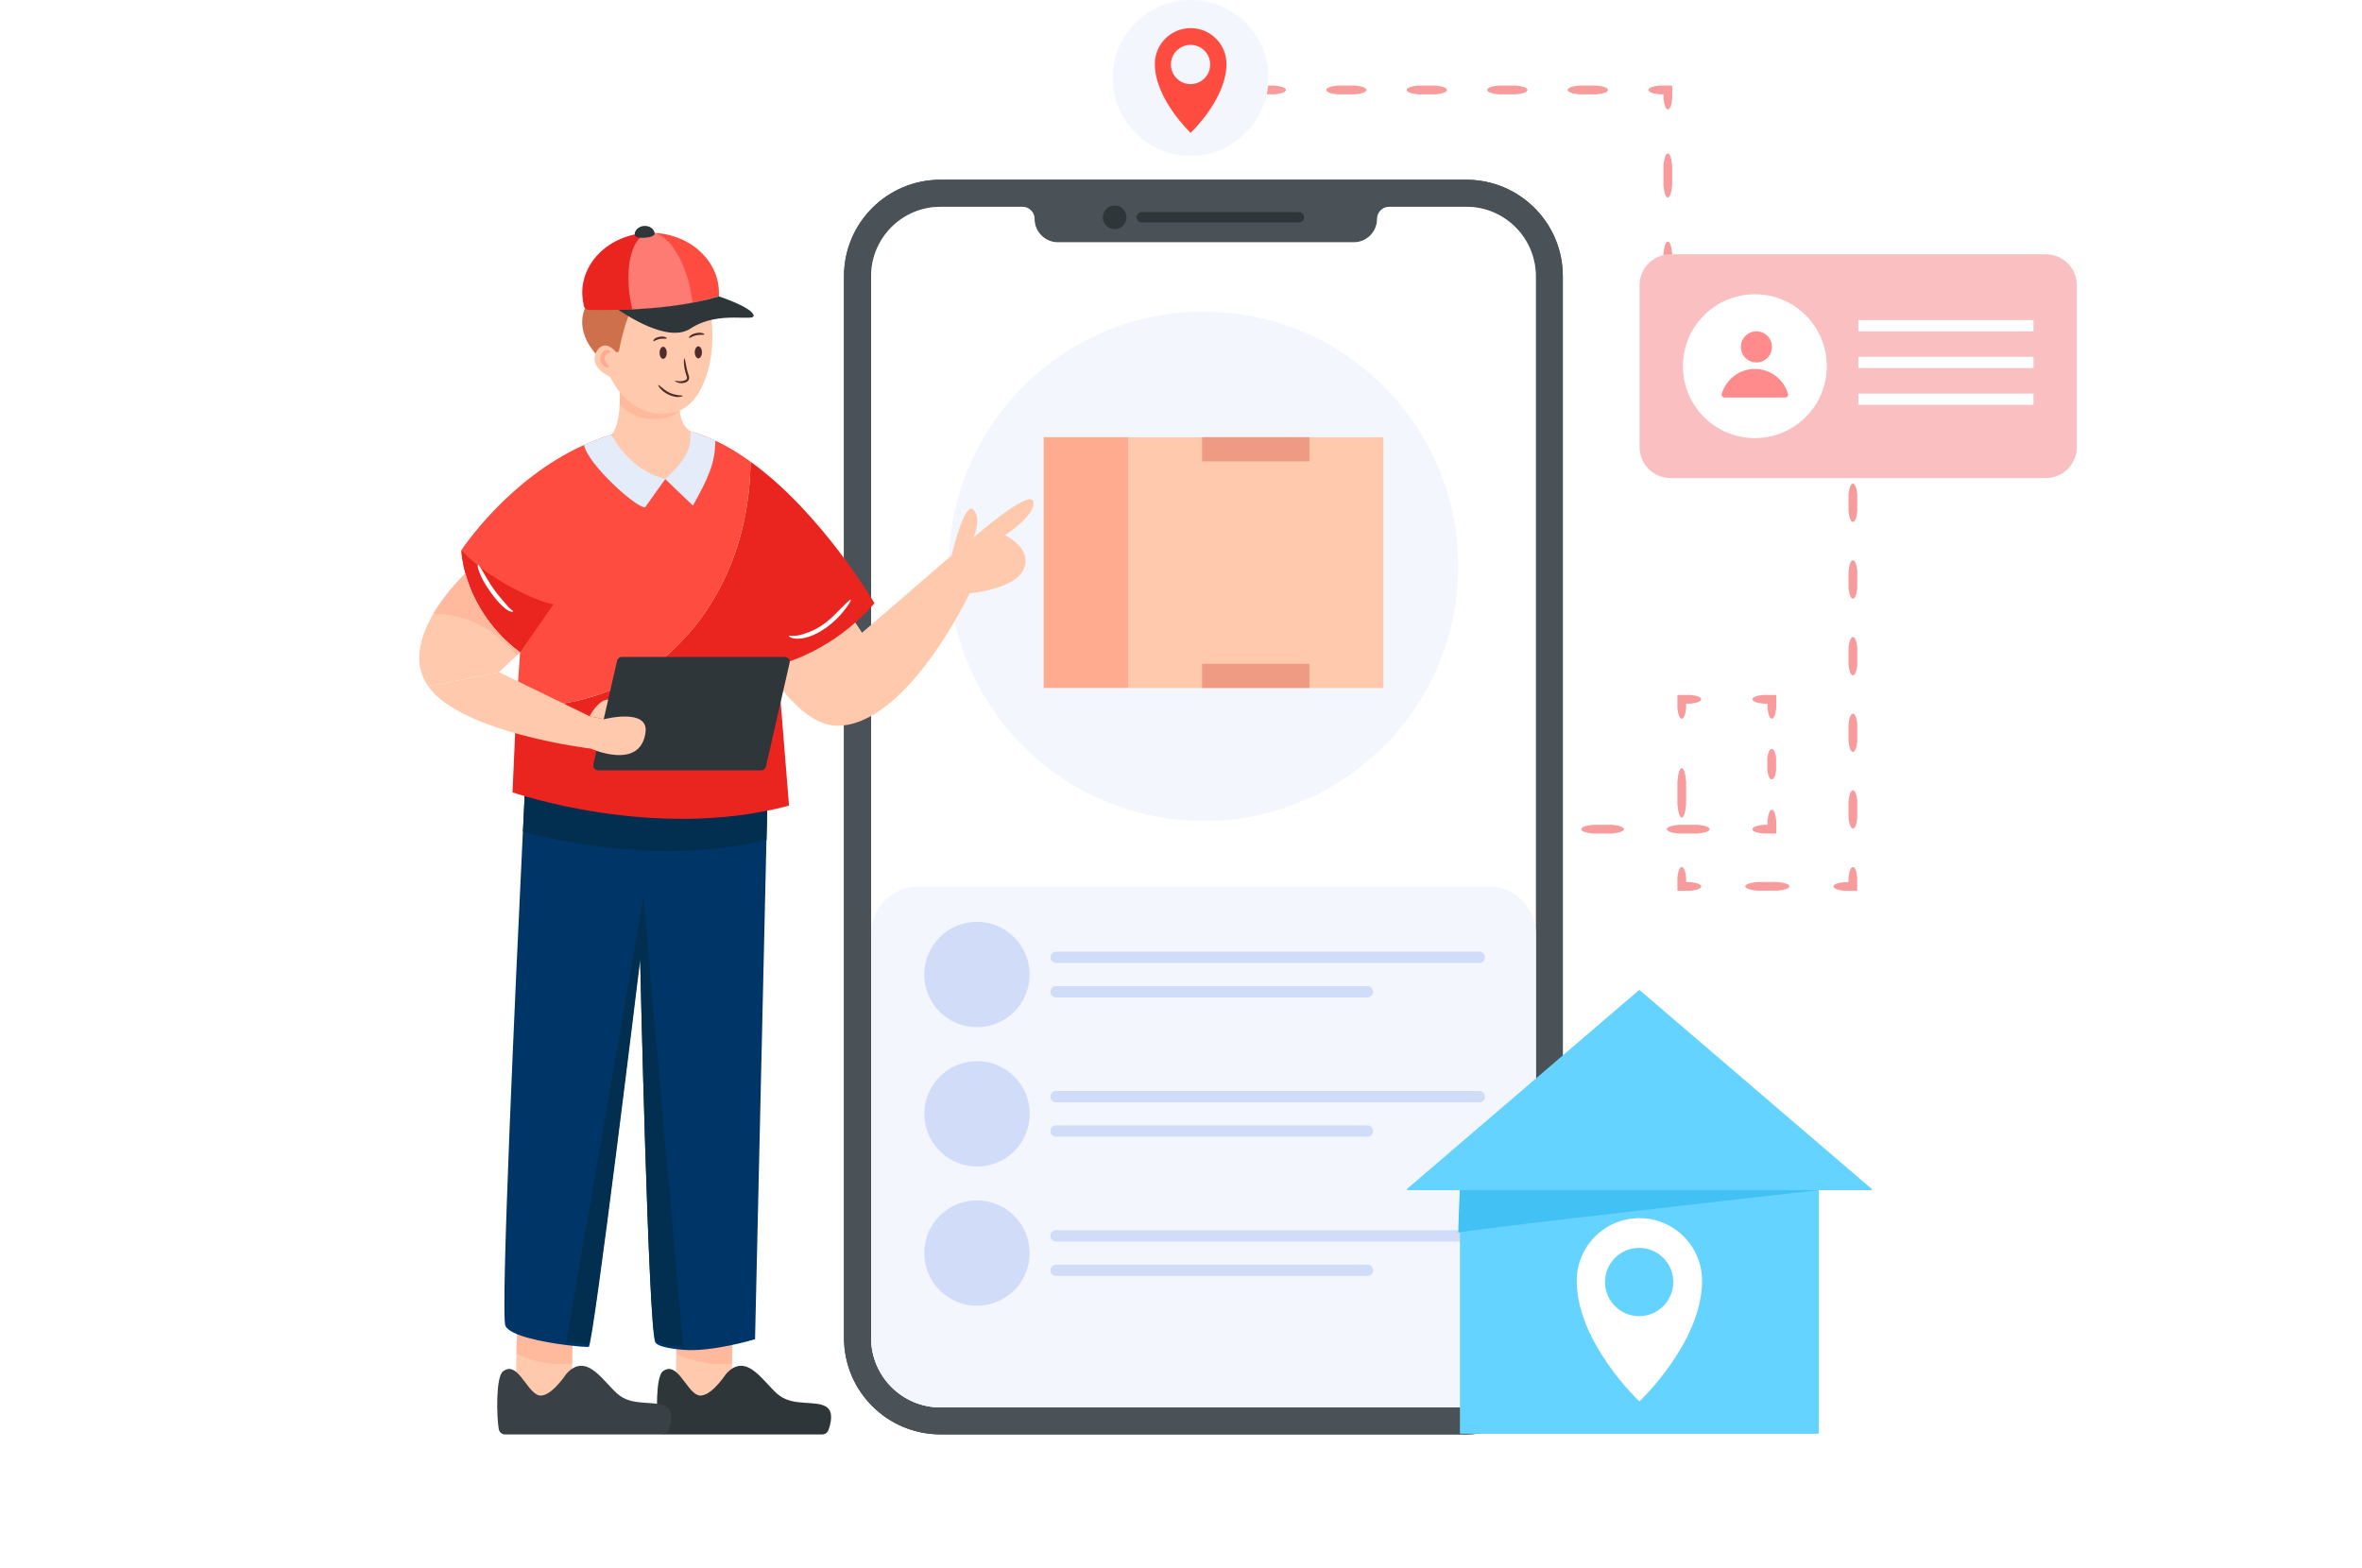 <svg width="265" height="176" viewBox="0 0 265 176" fill="none" xmlns="http://www.w3.org/2000/svg">
<g filter="url(#filter0_d_145_299)">
<rect x="5" y="105.784" width="255" height="63" rx="10" fill="white"/>
</g>
<path d="M172.597 93.055C172.597 93.263 172.402 93.452 172.008 93.538H171.006C170.612 93.452 170.417 93.263 170.417 93.05C170.417 92.836 170.612 92.653 171.006 92.561H172.008C172.402 92.653 172.597 92.836 172.597 93.055Z" fill="#F89B9C"/>
<path d="M182.198 93.055C182.198 93.263 181.769 93.452 180.901 93.538H178.696C177.829 93.452 177.4 93.263 177.4 93.05C177.4 92.836 177.829 92.653 178.696 92.561H180.901C181.769 92.653 182.198 92.836 182.198 93.055Z" fill="#F89B9C"/>
<path d="M191.803 93.055C191.803 93.263 191.374 93.452 190.506 93.538H188.301C187.434 93.452 187.005 93.263 187.005 93.05C187.005 92.836 187.434 92.653 188.301 92.561H190.506C191.374 92.653 191.803 92.836 191.803 93.055Z" fill="#F89B9C"/>
<path d="M198.796 90.869C199.004 90.869 199.193 91.259 199.279 92.047V93.537H197.788C197.001 93.451 196.611 93.263 196.611 93.049C196.611 92.835 197.001 92.652 197.788 92.56H198.302V92.047C198.393 91.259 198.577 90.869 198.796 90.869Z" fill="#F89B9C"/>
<path d="M198.78 84.05C198.989 84.05 199.177 84.354 199.264 84.97V86.536C199.177 87.151 198.989 87.456 198.775 87.456C198.561 87.456 198.378 87.151 198.287 86.536V84.97C198.378 84.354 198.561 84.05 198.78 84.05Z" fill="#F89B9C"/>
<path d="M196.611 78.469C196.611 78.26 197.001 78.072 197.789 77.985H199.279V79.476C199.193 80.264 199.004 80.654 198.79 80.654C198.577 80.654 198.393 80.264 198.302 79.476V78.963H197.789C197.001 78.871 196.611 78.688 196.611 78.469Z" fill="#F89B9C"/>
<path d="M188.676 80.654C188.468 80.654 188.279 80.264 188.193 79.475V77.985H189.684C190.471 78.072 190.861 78.26 190.861 78.474C190.861 78.688 190.471 78.871 189.684 78.963H189.17V79.475C189.078 80.264 188.895 80.654 188.676 80.654Z" fill="#F89B9C"/>
<path d="M188.676 91.749C188.468 91.749 188.279 91.252 188.193 90.249V87.701C188.279 86.699 188.468 86.203 188.682 86.203C188.895 86.203 189.078 86.699 189.17 87.701V90.249C189.078 91.252 188.895 91.749 188.676 91.749Z" fill="#F89B9C"/>
<path d="M190.861 99.48C190.861 99.689 190.471 99.877 189.683 99.964H188.193V98.473C188.279 97.686 188.468 97.296 188.682 97.296C188.895 97.296 189.078 97.686 189.17 98.473V98.987H189.683C190.471 99.078 190.861 99.261 190.861 99.48Z" fill="#F89B9C"/>
<path d="M200.759 99.47C200.759 99.678 200.316 99.867 199.421 99.953H197.145C196.251 99.867 195.808 99.678 195.808 99.465C195.808 99.251 196.251 99.068 197.145 98.976H199.421C200.316 99.067 200.759 99.251 200.759 99.47Z" fill="#F89B9C"/>
<path d="M207.881 97.296C208.09 97.296 208.279 97.686 208.365 98.474V99.964H206.874C206.087 99.877 205.697 99.689 205.697 99.475C205.697 99.262 206.087 99.078 206.874 98.987H207.388V98.474C207.479 97.686 207.663 97.296 207.881 97.296Z" fill="#F89B9C"/>
<path d="M207.89 88.686C208.098 88.686 208.287 89.07 208.373 89.848V91.825C208.287 92.602 208.098 92.987 207.885 92.987C207.671 92.987 207.488 92.602 207.396 91.825V89.848C207.488 89.07 207.671 88.686 207.89 88.686Z" fill="#F89B9C"/>
<path d="M207.89 80.08C208.098 80.08 208.287 80.465 208.373 81.242V83.219C208.287 83.997 208.098 84.381 207.885 84.381C207.671 84.381 207.488 83.997 207.396 83.219V81.242C207.488 80.465 207.671 80.08 207.89 80.08Z" fill="#F89B9C"/>
<path d="M207.89 71.486C208.098 71.486 208.287 71.87 208.373 72.648V74.625C208.287 75.402 208.098 75.787 207.885 75.787C207.671 75.787 207.488 75.402 207.396 74.625V72.648C207.488 71.87 207.671 71.486 207.89 71.486Z" fill="#F89B9C"/>
<path d="M207.89 62.876C208.098 62.876 208.287 63.26 208.373 64.038V66.015C208.287 66.792 208.098 67.177 207.885 67.177C207.671 67.177 207.488 66.792 207.396 66.015V64.038C207.488 63.26 207.671 62.876 207.89 62.876Z" fill="#F89B9C"/>
<path d="M207.89 54.27C208.098 54.27 208.287 54.654 208.373 55.432V57.409C208.287 58.186 208.098 58.571 207.885 58.571C207.671 58.571 207.488 58.186 207.396 57.409V55.432C207.488 54.654 207.671 54.27 207.89 54.27Z" fill="#F89B9C"/>
<path d="M207.89 45.668C208.098 45.668 208.287 46.053 208.373 46.831V48.808C208.287 49.585 208.098 49.97 207.885 49.97C207.671 49.97 207.488 49.585 207.396 48.808V46.831C207.488 46.053 207.671 45.668 207.89 45.668Z" fill="#F89B9C"/>
<path d="M205.697 39.185C205.697 38.977 206.087 38.788 206.875 38.702H208.365V40.193C208.279 40.98 208.09 41.37 207.876 41.37C207.663 41.37 207.479 40.98 207.388 40.193V39.679H206.875C206.087 39.588 205.697 39.404 205.697 39.185Z" fill="#F89B9C"/>
<path d="M194.773 39.185C194.773 38.977 195.262 38.788 196.251 38.702H198.765C199.753 38.788 200.242 38.977 200.242 39.191C200.242 39.404 199.753 39.588 198.765 39.679H196.251C195.262 39.588 194.773 39.404 194.773 39.185Z" fill="#F89B9C"/>
<path d="M187.122 37.01C187.331 37.01 187.519 37.4 187.606 38.188V38.701H188.119C188.907 38.788 189.297 38.976 189.297 39.19C189.297 39.403 188.907 39.587 188.119 39.678H186.628V38.188C186.72 37.4 186.903 37.01 187.122 37.01Z" fill="#F89B9C"/>
<path d="M187.122 27.11C187.331 27.11 187.519 27.552 187.606 28.447V30.721C187.519 31.615 187.331 32.057 187.117 32.057C186.903 32.057 186.72 31.615 186.628 30.721V28.447C186.72 27.552 186.903 27.11 187.122 27.11Z" fill="#F89B9C"/>
<path d="M187.122 17.221C187.331 17.221 187.519 17.663 187.606 18.558V20.832C187.519 21.726 187.331 22.168 187.117 22.168C186.903 22.168 186.72 21.726 186.628 20.832V18.558C186.72 17.663 186.903 17.221 187.122 17.221Z" fill="#F89B9C"/>
<path d="M184.945 10.089C184.945 9.881 185.335 9.692 186.123 9.606H187.613V11.097C187.526 11.884 187.338 12.274 187.124 12.274C186.911 12.274 186.727 11.884 186.636 11.097V10.583H186.123C185.335 10.491 184.945 10.308 184.945 10.089Z" fill="#F89B9C"/>
<path d="M175.888 10.089C175.888 9.881 176.292 9.692 177.109 9.606H179.186C180.003 9.692 180.407 9.881 180.407 10.094C180.407 10.308 180.003 10.491 179.186 10.583H177.109C176.292 10.491 175.888 10.308 175.888 10.089Z" fill="#F89B9C"/>
<path d="M166.853 10.089C166.853 9.881 167.257 9.692 168.074 9.606H170.151C170.967 9.692 171.371 9.881 171.371 10.094C171.371 10.308 170.967 10.491 170.151 10.583H168.074C167.257 10.491 166.853 10.308 166.853 10.089Z" fill="#F89B9C"/>
<path d="M157.82 10.089C157.82 9.881 158.224 9.692 159.041 9.606H161.118C161.934 9.692 162.338 9.881 162.338 10.094C162.338 10.308 161.934 10.491 161.118 10.583H159.041C158.224 10.491 157.82 10.308 157.82 10.089Z" fill="#F89B9C"/>
<path d="M148.794 10.089C148.794 9.881 149.199 9.692 150.016 9.606H152.092C152.909 9.692 153.313 9.881 153.313 10.094C153.313 10.308 152.909 10.491 152.092 10.583H150.016C149.199 10.491 148.794 10.308 148.794 10.089Z" fill="#F89B9C"/>
<path d="M139.751 10.089C139.751 9.881 140.156 9.692 140.973 9.606H143.049C143.866 9.692 144.27 9.881 144.27 10.094C144.27 10.308 143.866 10.491 143.049 10.583H140.973C140.155 10.491 139.751 10.308 139.751 10.089Z" fill="#F89B9C"/>
<path d="M133.052 10.089C133.052 9.881 133.247 9.692 133.641 9.606H134.643C135.037 9.692 135.232 9.881 135.232 10.094C135.232 10.308 135.037 10.491 134.643 10.583H133.641C133.247 10.491 133.052 10.308 133.052 10.089Z" fill="#F89B9C"/>
<path d="M175.334 30.987V150.145C175.334 156.121 170.484 160.963 164.508 160.963H105.516C99.54 160.963 94.69 156.121 94.69 150.145V30.987C94.69 25.011 99.54 20.169 105.516 20.169H164.508C170.484 20.169 175.334 25.011 175.334 30.987Z" fill="#3A4146"/>
<path d="M175.338 30.988V150.147C175.338 156.123 170.488 160.964 164.512 160.964H105.52C99.544 160.964 94.694 156.123 94.694 150.147V30.988C94.694 25.012 99.544 20.171 105.52 20.171H164.512C170.488 20.171 175.338 25.012 175.338 30.988Z" fill="#4A5258"/>
<path d="M105.526 157.935C101.229 157.935 97.734 154.444 97.734 150.152V30.993C97.734 26.702 101.225 23.21 105.518 23.21H114.709C115.46 23.21 116.07 23.82 116.07 24.571C116.07 26.017 117.247 27.194 118.694 27.194H151.877C153.324 27.194 154.501 26.017 154.501 24.571C154.501 23.82 155.111 23.21 155.861 23.21H164.517C168.814 23.21 172.309 26.706 172.309 31.003V150.152C172.309 154.443 168.814 157.935 164.517 157.935L105.526 157.935Z" fill="white"/>
<g opacity="0.5">
<path d="M172.307 31V150.149C172.307 154.444 168.814 157.936 164.513 157.936H105.522C101.227 157.936 97.734 154.444 97.734 150.149V30.994C97.734 26.699 101.227 23.206 105.515 23.206H114.705C115.46 23.206 116.067 23.82 116.067 24.568C116.067 26.018 117.247 27.191 118.69 27.191H151.877C153.32 27.191 154.5 26.018 154.5 24.568C154.5 23.82 155.107 23.206 155.862 23.206H164.513C168.814 23.206 172.307 26.705 172.307 31Z" fill="white"/>
</g>
<path d="M125.055 25.709C125.787 25.709 126.381 25.115 126.381 24.383C126.381 23.651 125.787 23.057 125.055 23.057C124.323 23.057 123.729 23.651 123.729 24.383C123.729 25.115 124.323 25.709 125.055 25.709Z" fill="#2E363A"/>
<path d="M146.319 24.379V24.386C146.319 24.708 146.062 24.966 145.74 24.966H128.1C127.778 24.966 127.521 24.708 127.521 24.386V24.379C127.521 24.058 127.778 23.8 128.1 23.8H145.74C146.062 23.8 146.319 24.058 146.319 24.379Z" fill="#2E363A"/>
<path d="M135.026 92.127C150.81 92.127 163.605 79.332 163.605 63.548C163.605 47.764 150.81 34.969 135.026 34.969C119.242 34.969 106.447 47.764 106.447 63.548C106.447 79.332 119.242 92.127 135.026 92.127Z" fill="#F3F6FD"/>
<path d="M155.206 49.065H126.605V77.209H155.206V49.065Z" fill="#FEC9AC"/>
<path d="M117.093 77.204H126.595V49.06H117.093V77.204Z" fill="#FFAB90"/>
<path d="M146.91 49.065H134.871V51.773H146.91V49.065Z" fill="#EF9B84"/>
<path d="M146.91 74.496H134.871V77.204H146.91V74.496Z" fill="#EF9B84"/>
<path d="M167.005 99.471C169.935 99.471 172.311 101.846 172.311 104.776V150.154C172.311 154.45 168.818 157.942 164.516 157.942H105.526C101.225 157.942 97.738 154.455 97.738 150.154V104.776C97.738 101.846 100.113 99.471 103.044 99.471H167.005Z" fill="#F3F6FD"/>
<path d="M113.785 113.542C116.094 111.234 116.094 107.491 113.785 105.182C111.477 102.873 107.734 102.873 105.425 105.182C103.116 107.491 103.116 111.234 105.425 113.542C107.734 115.851 111.477 115.851 113.785 113.542Z" fill="#D1DCF8"/>
<path d="M165.966 106.792H118.484C118.132 106.792 117.846 107.078 117.846 107.43C117.846 107.782 118.132 108.067 118.484 108.067H165.966C166.318 108.067 166.604 107.782 166.604 107.43C166.604 107.078 166.318 106.792 165.966 106.792Z" fill="#D1DCF8"/>
<path d="M153.414 110.658H118.484C118.132 110.658 117.846 110.944 117.846 111.296C117.846 111.648 118.132 111.933 118.484 111.933H153.414C153.766 111.933 154.052 111.648 154.052 111.296C154.052 110.944 153.766 110.658 153.414 110.658Z" fill="#D1DCF8"/>
<path d="M109.619 130.905C112.884 130.905 115.531 128.258 115.531 124.993C115.531 121.728 112.884 119.081 109.619 119.081C106.354 119.081 103.708 121.728 103.708 124.993C103.708 128.258 106.354 130.905 109.619 130.905Z" fill="#D1DCF8"/>
<path d="M165.966 122.427H118.484C118.132 122.427 117.846 122.712 117.846 123.064C117.846 123.416 118.132 123.702 118.484 123.702H165.966C166.318 123.702 166.604 123.416 166.604 123.064C166.604 122.712 166.318 122.427 165.966 122.427Z" fill="#D1DCF8"/>
<path d="M153.414 126.285H118.484C118.132 126.285 117.846 126.571 117.846 126.923C117.846 127.275 118.132 127.56 118.484 127.56H153.414C153.766 127.56 154.052 127.275 154.052 126.923C154.052 126.571 153.766 126.285 153.414 126.285Z" fill="#D1DCF8"/>
<path d="M113.785 144.797C116.094 142.489 116.094 138.746 113.785 136.437C111.477 134.128 107.734 134.128 105.425 136.437C103.116 138.746 103.116 142.489 105.425 144.797C107.734 147.106 111.477 147.106 113.785 144.797Z" fill="#D1DCF8"/>
<path d="M165.966 138.05H118.484C118.132 138.05 117.846 138.335 117.846 138.687C117.846 139.039 118.132 139.325 118.484 139.325H165.966C166.318 139.325 166.604 139.039 166.604 138.687C166.604 138.335 166.318 138.05 165.966 138.05Z" fill="#D1DCF8"/>
<path d="M153.414 141.912H118.484C118.132 141.912 117.846 142.198 117.846 142.55C117.846 142.902 118.132 143.187 118.484 143.187H153.414C153.766 143.187 154.052 142.902 154.052 142.55C154.052 142.198 153.766 141.912 153.414 141.912Z" fill="#D1DCF8"/>
<path d="M163.879 160.896H203.971C204.018 160.896 204.056 160.858 204.056 160.811V133.644C204.056 133.597 204.094 133.559 204.141 133.559H209.926C210.005 133.559 210.041 133.461 209.982 133.41L183.977 111.126C183.945 111.099 183.898 111.099 183.866 111.126L157.868 133.41C157.808 133.461 157.845 133.559 157.923 133.559H163.709C163.756 133.559 163.794 133.597 163.794 133.644V160.811C163.794 160.858 163.832 160.896 163.879 160.896Z" fill="#64D3FF"/>
<path d="M114.882 63.793C113.958 66.151 108.786 66.582 108.786 66.582C108.786 66.582 101.77 81.425 93.935 81.444C88.552 81.457 83.55 70.612 83.55 70.612L93.936 67.139C94.43 67.473 96.716 71.002 96.716 71.002L106.763 62.328C106.763 62.328 108.197 56.177 109.201 57.197C110.172 58.169 109.28 60.168 109.209 60.336C109.479 60.097 115.518 54.846 115.925 56.265C116.347 57.707 112.762 60.071 112.762 60.071C112.762 60.071 115.806 61.443 114.882 63.793Z" fill="#FEC9AC"/>
<path d="M75.835 156L79.753 158.688L82.031 157.686C82.031 157.686 82.087 155.807 82.133 153.016C82.156 150.909 82.19 149.03 82.19 148.916C82.19 148.632 76.336 148.973 76.063 149.065C75.949 149.099 75.892 150.386 75.869 151.935C75.812 154.235 75.835 155.795 75.835 156Z" fill="#FEC9AC"/>
<g opacity="0.5">
<path d="M75.873 151.935C77.626 152.766 79.574 153.164 81.51 153.073C81.715 153.062 81.931 153.051 82.136 153.016C82.159 150.909 82.193 149.03 82.193 148.916C82.193 148.632 76.339 148.973 76.066 149.065C75.952 149.099 75.895 150.386 75.873 151.935Z" fill="#FFAB90"/>
</g>
<path d="M73.882 160.369C73.935 160.723 74.244 160.971 74.605 160.971H92.247C92.556 160.971 92.827 160.783 92.94 160.497C93.203 159.782 93.557 158.457 92.736 157.892C91.592 157.11 89.169 157.832 87.498 156.651C85.835 155.477 83.84 151.48 81.447 154.197C81.447 154.197 79.52 157.147 78.21 156.523C76.9 155.898 75.922 152.669 74.349 153.903C73.559 154.528 73.626 158.848 73.882 160.369Z" fill="#2E363A"/>
<path d="M57.903 156L61.821 158.688L64.099 157.686C64.099 157.686 64.156 155.807 64.201 153.016C64.224 150.909 64.258 149.03 64.258 148.916C64.258 148.632 58.404 148.973 58.131 149.065C58.017 149.099 57.96 150.386 57.938 151.935C57.881 154.235 57.903 155.795 57.903 156Z" fill="#FEC9AC"/>
<g opacity="0.5">
<path d="M57.941 151.934C59.695 152.765 61.642 153.164 63.578 153.073C63.783 153.062 64 153.05 64.205 153.016C64.227 150.909 64.262 149.03 64.262 148.916C64.262 148.631 58.408 148.973 58.135 149.064C58.021 149.098 57.964 150.385 57.941 151.934Z" fill="#FFAB90"/>
</g>
<path d="M55.956 160.369C56.009 160.723 56.317 160.971 56.679 160.971H74.321C74.629 160.971 74.9 160.783 75.013 160.497C75.277 159.782 75.63 158.457 74.81 157.892C73.666 157.11 71.243 157.832 69.572 156.651C67.908 155.477 65.914 151.48 63.52 154.197C63.52 154.197 61.593 157.147 60.284 156.523C58.974 155.898 57.996 152.669 56.423 153.903C55.632 154.528 55.7 158.848 55.956 160.369Z" fill="#3A4146"/>
<path d="M86.162 86.836L85.99 94.254L84.712 150.287C84.712 150.287 79.887 151.753 76.648 151.475C75.047 151.339 73.77 151.084 73.522 150.633C72.755 149.28 71.823 107.751 71.823 107.751C71.823 107.751 66.563 151.054 66.052 151.144C65.879 151.174 64.849 151.106 63.534 150.941C60.926 150.61 57.199 149.897 56.703 148.777C56.132 147.469 57.845 110.276 58.664 93.33C58.897 88.294 59.062 85.048 59.062 85.048L86.162 86.836Z" fill="#003567"/>
<path d="M86.173 86.836L86 94.254C74.975 96.929 63.718 94.667 58.675 93.33C58.908 88.294 59.073 85.048 59.073 85.048L86.173 86.836Z" fill="#022E4F"/>
<path d="M76.644 151.123C75.045 150.983 73.768 150.727 73.513 150.283C72.747 148.923 71.816 107.394 71.816 107.394C71.816 107.394 66.559 150.703 66.048 150.793C65.875 150.818 64.846 150.752 63.527 150.587L72.194 100.671L76.644 151.123Z" fill="#022E4F"/>
<path d="M98.11 67.693C97.448 68.457 96.77 69.143 96.084 69.751C91.72 73.663 87.247 74.621 87.247 74.621L88.525 90.406C73.407 94.466 57.502 88.918 57.502 88.918L57.931 79.203C63.105 79.515 68.388 78.128 72.667 75.206C76.898 72.315 80.109 68.052 82.01 63.291C83.46 59.651 84.161 55.739 84.208 51.812C92.188 57.563 98.11 67.693 98.11 67.693Z" fill="#EA241F"/>
<path d="M84.21 51.809C84.16 55.738 83.463 59.646 82.012 63.288C80.116 68.05 76.905 72.31 72.674 75.205C68.386 78.128 63.106 79.507 57.934 79.206L58.351 73.208C54.465 70.284 52.87 66.714 52.217 64.344C51.829 62.936 51.771 61.944 51.764 61.765C51.764 61.743 51.764 61.736 51.764 61.736C51.764 61.736 56.965 53.77 65.534 49.927C66.511 49.482 67.538 49.094 68.609 48.778C70.01 48.368 71.496 48.074 73.034 47.952C74.52 47.837 76 48.009 77.451 48.404C78.407 48.656 79.34 49.015 80.26 49.453C81.617 50.078 82.939 50.89 84.21 51.809Z" fill="#FE4C40"/>
<path d="M62.137 67.756L58.351 73.208C54.465 70.285 52.87 66.715 52.217 64.344C51.829 62.936 51.771 61.945 51.764 61.766C55.609 65.828 62.029 68.1 62.137 67.756Z" fill="#EA241F"/>
<path d="M58.348 73.21L57.981 73.555L55.984 75.429L48.04 77.01C46.215 74.438 47.171 71.356 48.614 68.878C50.144 66.285 52.213 64.346 52.213 64.346C52.867 66.716 54.462 70.286 58.348 73.21Z" fill="#FEC9AC"/>
<path d="M67.772 80.71L66.144 80.37C66.144 80.37 67.133 78.461 68.268 78.504C69.367 78.547 67.966 80.552 67.772 80.71Z" fill="#FEC9AC"/>
<path d="M88.59 74.381L85.932 86.024C85.878 86.265 85.66 86.445 85.403 86.445H67.105C66.762 86.445 66.497 86.117 66.575 85.774L69.233 74.14C69.287 73.891 69.513 73.719 69.762 73.719H88.06C88.411 73.719 88.668 74.046 88.59 74.381Z" fill="#2E363A"/>
<path d="M74.635 53.76C70.186 54.196 68.607 48.775 68.607 48.775C69.246 48.024 69.464 46.611 69.524 45.401C69.592 44.244 69.502 43.274 69.502 43.274L76.235 45.559C76.235 45.754 76.243 45.935 76.265 46.1C76.438 47.851 77.445 48.392 77.445 48.392C77.445 48.392 79.084 53.324 74.635 53.76Z" fill="#FEC9AC"/>
<g opacity="0.5">
<path d="M76.264 46.1C75.738 46.543 75.099 46.851 74.325 46.964C72.078 47.302 70.53 46.431 69.523 45.401C69.591 44.244 69.501 43.274 69.501 43.274L76.234 45.559C76.234 45.754 76.242 45.935 76.264 46.1Z" fill="#FFAB90"/>
</g>
<path d="M80.255 49.446C80.255 51.978 79.422 53.721 77.742 56.737L74.636 53.763C76.393 52.083 77.699 50.666 77.449 48.401C78.4 48.651 79.335 49.009 80.255 49.446Z" fill="#E4ECF9"/>
<path d="M74.635 53.764L72.372 56.933C71.406 57.027 65.9 52.073 65.525 49.922C66.507 49.478 67.536 49.096 68.604 48.777C68.604 48.777 70.474 52.704 74.635 53.764Z" fill="#E4ECF9"/>
<path d="M88.495 71.352C88.519 71.299 88.702 71.357 89.06 71.353C89.415 71.35 89.96 71.246 90.653 70.976C91.839 70.55 92.877 69.765 93.771 68.853C94.848 67.79 95.361 67.213 95.454 67.29C95.526 67.349 95.168 68.033 94.119 69.196C93.193 70.14 92.098 70.976 90.818 71.436C90.06 71.682 89.439 71.729 89.031 71.643C88.624 71.555 88.471 71.393 88.495 71.352Z" fill="white"/>
<path d="M53.62 63.375C53.726 63.332 54 63.866 54.616 64.883C55.111 65.76 55.7 66.584 56.372 67.335C56.758 67.79 57.039 68.133 57.248 68.309C57.456 68.492 57.591 68.556 57.578 68.613C57.572 68.66 57.392 68.695 57.09 68.554C56.783 68.412 56.436 68.095 56.008 67.661C55.312 66.884 54.703 66.031 54.19 65.123C53.631 64.023 53.528 63.41 53.62 63.375Z" fill="white"/>
<path d="M72.424 82.177C71.85 86.523 66.312 84.016 66.312 84.016C66.312 84.016 51.766 82.278 48.038 77.013L55.982 75.432L66.15 80.373L67.777 80.712C68.014 80.64 72.776 79.491 72.424 82.177Z" fill="#FEC9AC"/>
<path d="M72.925 35.675C72.774 35.692 69.335 40.48 69.24 40.48L66.82 39.685C66.82 39.685 64.482 37.285 65.636 34.591C66.784 31.897 70.237 30.332 70.237 30.332L72.986 32.6C72.986 32.6 73.07 35.653 72.925 35.675Z" fill="#CE704C"/>
<path d="M68.46 42.301C68.46 42.301 65.759 41.111 67.039 39.287C67.747 38.278 68.614 38.959 69.065 39.449C69.192 39.587 69.42 39.521 69.453 39.337C69.735 37.802 70.754 33.141 72.839 32.407C75.341 31.525 78.122 31.954 79.014 33.346C80.799 36.13 80.174 45.514 75.369 46.338C70.564 47.163 68.46 42.301 68.46 42.301Z" fill="#FEC9AC"/>
<path d="M80.66 32.861V33.26C79.723 33.529 78.743 33.768 77.732 33.958L77.591 33.333C76.99 29.381 74.981 26.171 73.081 26.128C77.272 26.164 80.66 29.161 80.66 32.861Z" fill="#FE4C40"/>
<path d="M77.725 33.958C75.599 34.369 73.326 34.602 70.942 34.712C70.422 34.736 69.901 34.761 69.374 34.767C68.296 34.792 67.192 34.798 66.077 34.779C65.789 34.773 65.538 34.571 65.489 34.289C65.403 33.811 65.324 33.223 65.324 32.861C65.324 29.167 68.7 26.177 72.891 26.134C72.94 26.128 72.983 26.128 73.032 26.128H73.075C74.974 26.171 76.984 29.381 77.584 33.333L77.725 33.958Z" fill="#EA241F"/>
<path d="M77.729 33.958C75.603 34.369 73.329 34.602 70.946 34.712C70.836 34.24 70.719 33.683 70.67 33.333C70.082 29.455 71.081 26.293 72.894 26.134C72.944 26.128 72.986 26.128 73.035 26.128H73.078C74.978 26.171 76.987 29.381 77.588 33.333L77.729 33.958Z" fill="#FE7B73"/>
<path d="M84.546 35.363C84.792 36.203 80.659 34.758 77.467 36.87C74.879 38.578 70.034 35.167 69.374 34.775C73.501 34.674 77.326 34.243 80.659 33.263C80.659 33.263 84.271 34.439 84.546 35.363Z" fill="#2E363A"/>
<path d="M73.451 26.212C73.487 26.732 71.241 26.886 71.205 26.367C71.169 25.848 71.644 25.397 72.264 25.355C72.884 25.312 73.415 25.693 73.451 26.212Z" fill="#2E363A"/>
<path d="M76.596 44.426C76.608 44.465 76.322 44.606 75.726 44.525C75.23 44.432 74.766 44.203 74.375 43.894C73.93 43.505 73.811 43.227 73.847 43.201C73.894 43.161 74.084 43.374 74.526 43.702C74.891 43.991 75.318 44.2 75.772 44.285C76.304 44.402 76.588 44.362 76.596 44.426Z" fill="#4F2D2B"/>
<path d="M75.723 42.747C75.733 42.721 75.823 42.737 75.995 42.762C76.163 42.781 76.429 42.822 76.735 42.721C76.862 42.683 76.996 42.613 77.047 42.532C77.098 42.459 77.078 42.335 77.03 42.196C76.931 41.907 76.847 41.605 76.788 41.302C76.673 40.578 76.741 40.213 76.787 40.214C76.847 40.211 76.874 40.567 77.028 41.254C77.085 41.548 77.164 41.834 77.262 42.12C77.308 42.26 77.373 42.469 77.252 42.664C77.129 42.839 76.965 42.901 76.807 42.954C76.416 43.054 76.128 42.964 75.958 42.902C75.784 42.834 75.713 42.77 75.723 42.747Z" fill="#4F2D2B"/>
<path d="M74.809 37.967C74.791 38.022 74.646 38.002 74.376 38.01C74.147 38 73.914 38.043 73.706 38.136C73.439 38.221 73.375 38.301 73.32 38.288C73.255 38.281 73.316 38.048 73.607 37.913C73.851 37.804 74.12 37.755 74.386 37.766C74.702 37.807 74.827 37.922 74.809 37.967Z" fill="#4F2D2B"/>
<path d="M78.352 40.216C78.574 40.216 78.754 39.913 78.754 39.539C78.754 39.165 78.574 38.862 78.352 38.862C78.129 38.862 77.949 39.165 77.949 39.539C77.949 39.913 78.129 40.216 78.352 40.216Z" fill="#4F2D2B"/>
<path d="M74.403 40.267C74.625 40.267 74.805 39.963 74.805 39.589C74.805 39.215 74.625 38.912 74.403 38.912C74.181 38.912 74.001 39.215 74.001 39.589C74.001 39.963 74.181 40.267 74.403 40.267Z" fill="#4F2D2B"/>
<path d="M68.307 41.198C68.266 41.27 67.977 41.311 67.565 40.892C67.243 40.481 67.282 39.841 67.654 39.466C67.874 39.244 68.229 39.227 68.364 39.351C68.511 39.465 68.486 39.581 68.441 39.598C68.336 39.642 68.196 39.542 68.004 39.806C67.806 40.011 67.771 40.371 67.959 40.603C68.161 40.923 68.375 41.099 68.307 41.198Z" fill="#FFAB90"/>
<path d="M79.026 37.522C79.012 37.578 78.847 37.564 78.534 37.582C78.268 37.583 78.003 37.639 77.761 37.746C77.436 37.863 77.398 37.909 77.358 37.942C77.335 37.956 77.279 37.888 77.338 37.781C77.399 37.682 77.508 37.609 77.662 37.523C77.935 37.401 78.234 37.338 78.533 37.338C78.889 37.366 79.041 37.476 79.026 37.522Z" fill="#4F2D2B"/>
<g opacity="0.5">
<path d="M58.332 73.215L57.965 73.56C57.693 73.337 57.484 72.978 57.254 72.727C56.946 72.382 56.608 72.058 56.263 71.757C54.848 70.543 53.153 69.666 51.343 69.221C50.445 68.998 49.525 68.883 48.599 68.883C50.129 66.29 52.197 64.351 52.197 64.351C52.851 66.721 54.446 70.291 58.332 73.215Z" fill="#FFAB90"/>
</g>
<path d="M229.535 53.648H187.421C185.504 53.648 183.95 52.093 183.95 50.176V32.004C183.95 30.087 185.504 28.533 187.421 28.533H229.535C231.452 28.533 233.006 30.087 233.006 32.004V50.176C233.006 52.093 231.452 53.648 229.535 53.648Z" fill="#FAC0C1"/>
<path d="M202.591 46.8C205.743 43.648 205.743 38.538 202.591 35.386C199.439 32.234 194.328 32.234 191.176 35.386C188.024 38.538 188.024 43.648 191.176 46.8C194.328 49.952 199.439 49.952 202.591 46.8Z" fill="white"/>
<path d="M197.058 40.673C198.022 40.673 198.803 39.892 198.803 38.928C198.803 37.964 198.022 37.183 197.058 37.183C196.094 37.183 195.313 37.964 195.313 38.928C195.313 39.892 196.094 40.673 197.058 40.673Z" fill="#FF8B8C"/>
<path d="M193.463 44.605H200.302C200.501 44.605 200.668 44.417 200.605 44.219C200.146 42.6 198.663 41.4 196.888 41.4C195.113 41.4 193.62 42.6 193.161 44.219C193.108 44.417 193.265 44.605 193.463 44.605Z" fill="#FF8B8C"/>
<path d="M228.144 35.918H208.499V37.182H228.144V35.918Z" fill="white"/>
<path d="M228.144 40.039H208.499V41.303H228.144V40.039Z" fill="white"/>
<path d="M228.144 44.167H208.499V45.431H228.144V44.167Z" fill="white"/>
<path d="M133.572 17.487C138.401 17.487 142.316 13.573 142.316 8.744C142.316 3.915 138.401 0 133.572 0C128.743 0 124.829 3.915 124.829 8.744C124.829 13.573 128.743 17.487 133.572 17.487Z" fill="#F3F6FD"/>
<path d="M137.6 7.172C137.6 11.13 133.583 14.908 133.583 14.908C133.583 14.908 129.565 11.13 129.565 7.172C129.565 4.954 131.365 3.156 133.583 3.156C135.803 3.156 137.6 4.954 137.6 7.172Z" fill="#FE4C40"/>
<path d="M135.129 8.795C135.988 7.936 135.988 6.542 135.129 5.682C134.269 4.823 132.875 4.823 132.016 5.682C131.156 6.542 131.156 7.936 132.016 8.795C132.875 9.655 134.269 9.655 135.129 8.795Z" fill="#F3F6FD"/>
<path d="M190.961 143.727C190.961 150.655 183.929 157.267 183.929 157.267C183.929 157.267 176.898 150.655 176.898 143.727C176.898 139.846 180.048 136.7 183.929 136.7C187.815 136.7 190.961 139.846 190.961 143.727Z" fill="white"/>
<path d="M183.901 147.696C186.016 147.696 187.731 145.982 187.731 143.866C187.731 141.75 186.016 140.036 183.901 140.036C181.785 140.036 180.07 141.75 180.07 143.866C180.07 145.982 181.785 147.696 183.901 147.696Z" fill="#64D3FF"/>
<path d="M163.638 138.329C163.901 138.066 204.047 133.556 204.047 133.556H163.785C163.785 133.556 163.548 138.419 163.638 138.329Z" fill="#42C1F4"/>
<defs>
<filter id="filter0_d_145_299" x="0" y="102.784" width="265" height="73" filterUnits="userSpaceOnUse" color-interpolation-filters="sRGB">
<feFlood flood-opacity="0" result="BackgroundImageFix"/>
<feColorMatrix in="SourceAlpha" type="matrix" values="0 0 0 0 0 0 0 0 0 0 0 0 0 0 0 0 0 0 127 0" result="hardAlpha"/>
<feOffset dy="2"/>
<feGaussianBlur stdDeviation="2.5"/>
<feComposite in2="hardAlpha" operator="out"/>
<feColorMatrix type="matrix" values="0 0 0 0 0 0 0 0 0 0 0 0 0 0 0 0 0 0 0.05 0"/>
<feBlend mode="normal" in2="BackgroundImageFix" result="effect1_dropShadow_145_299"/>
<feBlend mode="normal" in="SourceGraphic" in2="effect1_dropShadow_145_299" result="shape"/>
</filter>
</defs>
</svg>
